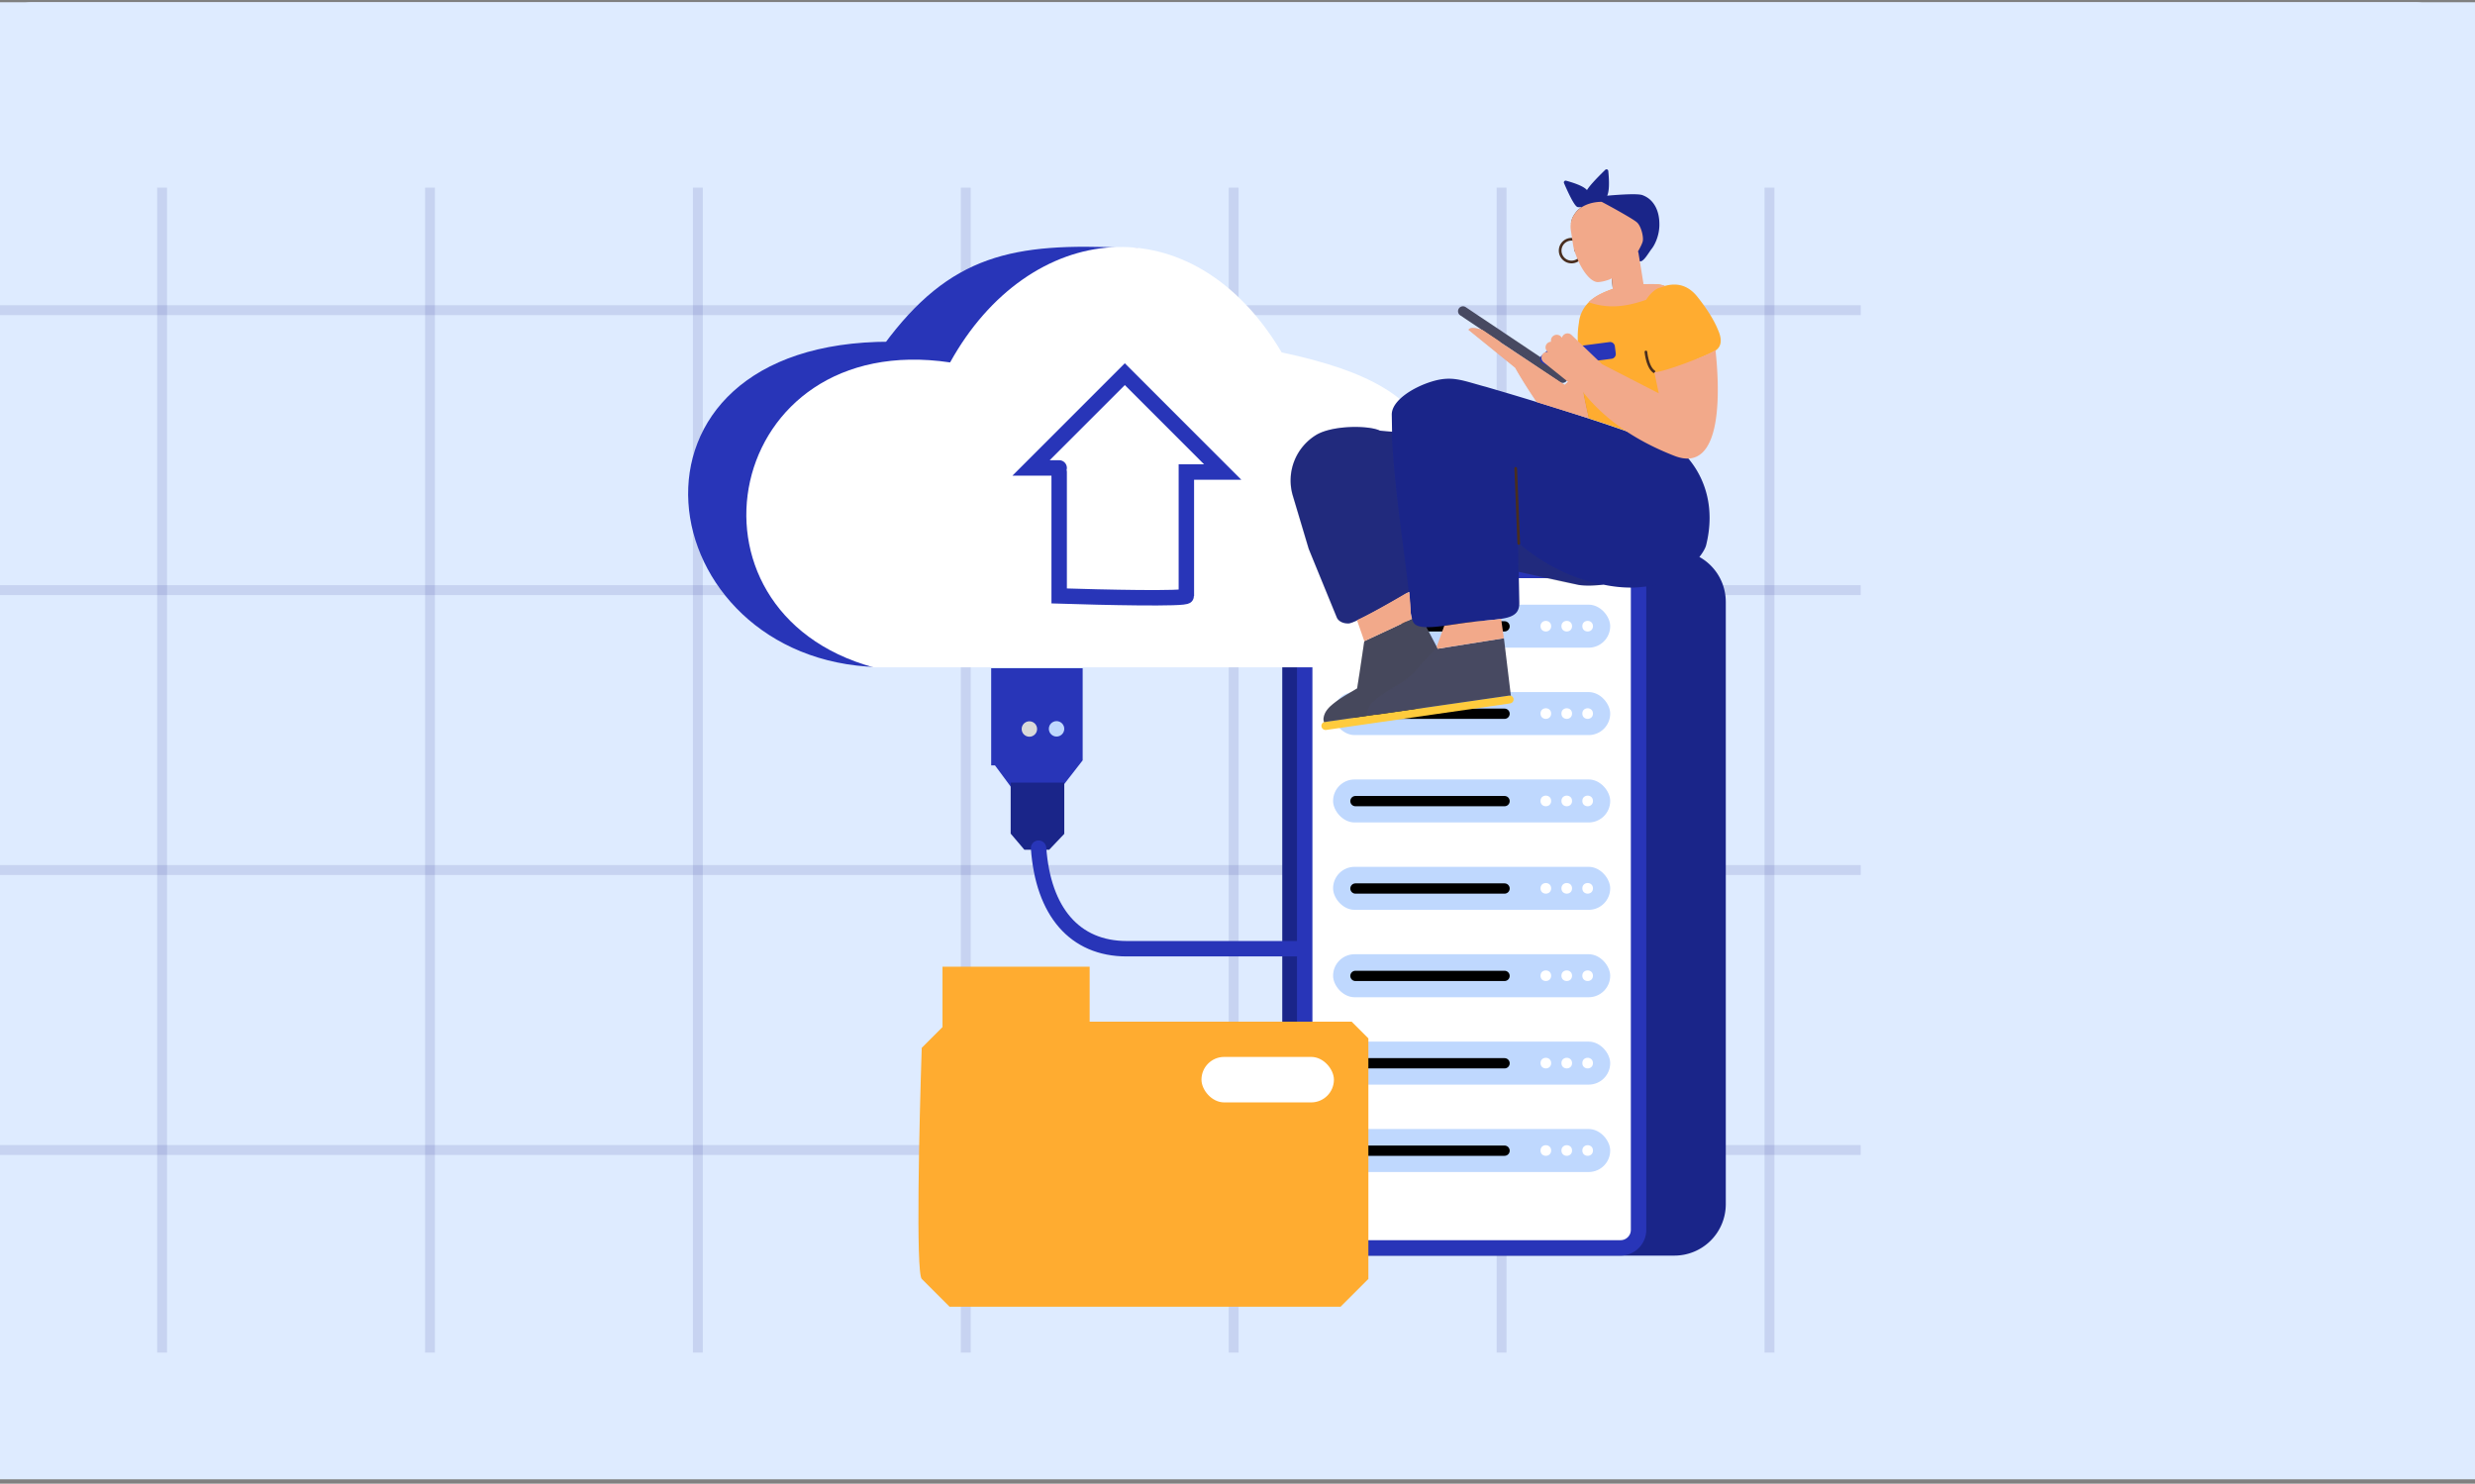 <svg xmlns="http://www.w3.org/2000/svg" width="377" height="226" fill="none" xmlns:v="https://vecta.io/nano"><rect width="100%" height="100%" fill="#808080" stroke="none"/><style><![CDATA[.B{fill:#fff}.C{stroke-linecap:round}.D{fill:#bfd8fe}.E{stroke:#000}.F{stroke-width:1.566}.G{fill:#1a2589}.H{stroke-width:2.349}.I{stroke:#2835b8}.J{fill:#2835b8}.K{stroke-opacity:.12}]]></style><g clip-path="url(#A)"><g fill="#deebff"><path d="M0 .339h377v225H0z"/><path d="M0 5.26A4.92 4.92 0 0 1 4.92.34h362.965a4.92 4.92 0 0 1 4.92 4.92v216.48H0V5.26z"/></g><g stroke="#1a2589"><g stroke-width="1.506" class="K"><path d="M24.692 28.585V206.03M65.495 28.585V206.03m40.806-177.445V206.03M147.11 28.585V206.03m40.803-177.445V206.03m40.813-177.445V206.03m40.806-177.445V206.03"/><path d="M283.432 47.247h-391.368M283.43 89.888h-391.368m391.37 42.641h-391.368m391.366 42.64h-391.368"/></g><path d="M199.233 84.239h55.814a7.44 7.44 0 0 1 7.439 7.439v91.752a7.44 7.44 0 0 1-7.439 7.439h-51.899a7.44 7.44 0 0 1-7.438-7.439V87.763c0-1.946 1.577-3.524 3.523-3.524z" stroke-width=".783" class="G"/></g><g class="H I"><path d="M135.56 53.223c9.857-13.402 18.99-15.07 35.723-14.308l-37.601 61.52c-33.412-.941-40.945-47.211 1.878-47.211z" class="J"/><rect x="198.737" y="86.891" width="50.854" height="103.193" rx="2.741" class="B"/><path d="M152.154 115.418v-12.455h11.586v12.455l-3.041 3.91h-5.649l-2.896-3.91z" class="J"/></g><path d="M155.123 126.547v-6.16h5.817v6.16l-1.625 1.711h-2.738l-1.454-1.711z" stroke="#1a2589" class="G H"/><path d="M158.201 129.199c.691 9.65 5.476 15.314 13.431 15.314h26.522" class="C H I"/><rect x="203.059" y="92.107" width="42.212" height="6.549" rx="3.275" class="D"/><path d="M206.467 95.407h22.712" class="C E F"/><g class="B"><circle cx="235.468" cy="95.382" r=".809"/><circle cx="238.652" cy="95.382" r=".809"/><circle cx="241.836" cy="95.382" r=".809"/></g><rect x="203.059" y="105.419" width="42.212" height="6.549" rx="3.275" class="D"/><path d="M206.465 108.719h22.712" class="C E F"/><g class="B"><circle cx="235.466" cy="108.693" r=".809"/><circle cx="238.65" cy="108.693" r=".809"/><circle cx="241.834" cy="108.693" r=".809"/></g><rect x="203.059" y="118.73" width="42.212" height="6.549" rx="3.275" class="D"/><path d="M206.467 122.029h22.712" class="C E F"/><g class="B"><circle cx="235.468" cy="122.004" r=".809"/><circle cx="238.652" cy="122.004" r=".809"/><circle cx="241.836" cy="122.004" r=".809"/></g><rect x="203.059" y="132.04" width="42.212" height="6.549" rx="3.275" class="D"/><path d="M206.467 135.341h22.712" class="C E F"/><g class="B"><circle cx="235.468" cy="135.315" r=".809"/><circle cx="238.652" cy="135.315" r=".809"/><circle cx="241.836" cy="135.315" r=".809"/></g><rect x="203.059" y="145.353" width="42.212" height="6.549" rx="3.275" class="D"/><path d="M206.465 148.653h22.712" class="C E F"/><g class="B"><circle cx="235.466" cy="148.627" r=".809"/><circle cx="238.65" cy="148.627" r=".809"/><circle cx="241.834" cy="148.627" r=".809"/></g><rect x="203.059" y="158.664" width="42.212" height="6.549" rx="3.275" class="D"/><path d="M206.467 161.963h22.712" class="C E F"/><g class="B"><circle cx="235.468" cy="161.937" r=".809"/><circle cx="238.652" cy="161.937" r=".809"/><circle cx="241.836" cy="161.937" r=".809"/></g><rect x="203.059" y="171.976" width="42.212" height="6.549" rx="3.275" class="D"/><path d="M206.467 175.277h22.712" class="C E F"/><g class="B"><circle cx="235.468" cy="175.251" r=".809"/><circle cx="238.652" cy="175.251" r=".809"/><circle cx="241.836" cy="175.251" r=".809"/></g><path d="M143.565 147.251h22.414v8.37h39.907l2.55 2.55v36.638l-4.239 4.238h-59.554l-4.239-4.238c-.919-.92-.383-23.851 0-35.201l3.161-3.161v-9.196z" fill="#ffac30"/><rect x="183.012" y="160.993" width="20.175" height="6.928" rx="3.464" class="B"/><circle cx="156.799" cy="111.046" r="1.175" fill="#d9d9d9"/><circle cx="160.938" cy="111.019" r="1.175" class="D"/><path d="M144.722 55.206c-34.478-5.137-42.882 37.872-11.675 46.446h77.664c14.073-31.697 10.912-42.4-15.482-47.969-13.699-23.094-38.515-20.127-50.507 1.523z" class="B"/><path d="M161.336 71.904v18.873c6.458.21 19.375.503 19.375 0V71.904h5.536l-14.909-14.909-14.28 14.28h4.278" class="C H I"/><path d="M209.492 108.868c-.059-.009-.12-.01-.182-.001l-7.49 1.08c-.338.049-.58.373-.532.71s.373.58.711.532l6.437-.928 21.595-3.114c.335-.049.568-.36.519-.695s-.359-.568-.694-.52l-20.364 2.936z" fill="#ffcb3d"/><path d="M208.269 109.045l1.047-.151c.062-.009.123-.008.182.001l20.363-2.937a.62.62 0 0 1 .282.025l-1.061-8.765L219 98.82l-2.694-5.124-8.492 3.973-.703 4.731-.386 2.46-1.744 1.034c-.819.503-1.508.96-2.238 1.601 0 0-.637.531-.937 1.207-.092.219-.166.463-.199.715-.011.112.005.219.005.316.017.087.051.183.09.274.039-.015.081-.026.124-.032l6.441-.929c-.009-.018-.014-.037-.017-.057.003.02.01.039.019.057z" fill="#474961"/><path opacity=".177" d="M208.245 109.048a.19.19 0 0 1-.018-.094c-.002-.11-.017-.218-.004-.317.068-.671.503-1.285.759-1.611.551-.479 1.108-.917 1.725-1.323 2.217-1.532 2.907-1.618 4.319-2.91a12.03 12.03 0 0 0 1.577-1.771l2.061-2.143.317-.05-2.697-5.131-8.492 3.973-.703 4.731-.386 2.46-1.744 1.035c-.819.503-1.507.959-2.238 1.6 0 0-.636.532-.937 1.207-.092.219-.166.464-.198.716-.012.111.004.219.004.315a1.38 1.38 0 0 0 .092.279.57.57 0 0 1 .143-.039l6.42-.926z" fill="#444"/><path d="M214.639 90.161l.198 2.842c.01.178.206 1.47.514 1.895.953 1.298 5.055.284 8.775-.147s5.817-.364 6.797-1.376c.537-.552.506-1.4.5-1.696l-.088-4.578 9.186 2.004c1.227.168 2.546.07 3.742-.046 10.65 2.216 15.244-4.501 15.614-5.993 1.416-5.697-.19-10.106-2.504-12.98-1.434-2.565-30.065-10.907-31.702-11.344 3.085.844-1.636-.436 0 0-3.084-.844-4.614-1.527-7.557-.63s-6.112 2.928-6.116 5.022l.045 2.623c-.648-.042-1.264-.096-1.849-.162-1.637-.812-7.239-.865-9.75.685a8.12 8.12 0 0 0-3.53 9.17l2.428 8.123c.249.636 3.196 7.814 4.274 10.448.239.599.965.974 1.822.938.944-.035 6.3-3.073 9.201-4.798z" class="G"/><path opacity=".177" d="M214.586 90.189c-.618-5.89-2.305-16.429-2.602-24.419a39.75 39.75 0 0 1-1.822-.16c-1.637-.812-7.239-.865-9.75.685a8.12 8.12 0 0 0-3.53 9.17h0l2.428 8.123 4.274 10.448c.239.599.965.974 1.822.938.942-.035 6.275-3.059 9.18-4.786h0zm16.691-3.079c4.899 1.17 7.969 1.84 9.212 2.01 1.17.16 2.424.079 3.575-.03l-.622-.142c-4.563-1.104-8.628-3.195-12.195-6.273h0l.03 4.435z" fill="#444"/><path d="M241.959 63.714c7.885 2.555 12.827 4.496 14.825 5.823l.573.189c2.177-3.972 2.567-8.98 1.169-15.027 1.242-.501 2.299-.982 2.769-1.291.94-.618 1.064-1.69.372-3.217-.608-1.476-1.648-3.139-3.119-4.989-1.749-2.199-3.737-1.983-4.991-1.639-1.234-.669-6.683.02-7.673.374-1.556.569-3.867 1.384-4.891 3.507a4.81 4.81 0 0 0-.483 1.712s-.11.614-.156 1.273c-.107 1.507.001 6.711 1.605 13.284z" fill="#ffac30"/><path d="M223.26 46.784l15.186 10.164a.75.75 0 1 1-.834 1.247l-15.186-10.164a.75.75 0 1 1 .834-1.247z" fill="#474961"/><path opacity=".2" d="M241.157 59.616l-.2-.258c-.249.05-.518-.006-.731-.178l-1.312-1.054-.547.49-.6-.396-.057-.035-.359-.24-8.568-5.661a1.35 1.35 0 0 1-.307-.278l-2.595-1.736c-1.114-.364-1.95-.451-2.164-.033l7.111 5.769c.767 1.378 1.86 3.123 3.28 5.237l7.916 2.473-.867-4.099z" fill="#8c2a00"/><g fill="#482d1f"><path d="M245.507 42.4l1.786-.906-1.622 2.495-.164-1.589zm-3.811-11.267c-.727.302-1.463.806-1.956 1.646-.111.172-.206.357-.285.582a3.67 3.67 0 0 0-.154.701l7.181 1.398-1.542-4.479c-1.335-.002-2.417.049-3.244.152z"/></g><path d="M241.211 31.5l5.236 3.935.088.098a2.4 2.4 0 0 1 .32-.969c.025-.029.234-.345.577-.521.621-.292 1.485-.068 1.99.483.534.562.593 1.365.379 1.996a1.94 1.94 0 0 1-.866 1.048l-.707.243-.078-.023c.698 1.053 1.331 2 1.654 2.029.586.052 1.285-1.284 1.818-1.96.338-.429 1.105-1.784 1.141-3.523.003-.574.039-2.524-1.347-3.856-.484-.463-1.008-.666-1.224-.755-.731-.264-3.364-.095-5.38.085.296-.645.351-1.902.165-3.771-.006-.061-.032-.119-.075-.163-.106-.108-.278-.11-.386-.005-1.484 1.444-2.412 2.471-2.785 3.082-.409-.48-1.466-.956-3.173-1.427-.06-.017-.124-.012-.181.013-.138.06-.201.22-.142.359 1.02 2.354 1.712 3.568 2.077 3.642.201.041.5.028.899-.039z" class="G"/><g fill="#482d1f"><path d="M240.36 37.807c-.053-.16-.225-.271-.386-.231-.108.022-.183.109-.21.303-.006.479.555 1.039.683.743.096-.185-.014-.573-.087-.814zm2.939-.59c-.053-.16-.225-.27-.386-.231-.108.022-.183.109-.21.303-.006.479.555 1.039.683.743.096-.185-.014-.573-.087-.814zm-1.908.621l.087 1.361c0 .005.023.024.029.024a2.73 2.73 0 0 0 .268-.036l.081-.014.09-.016.212-.036c.074-.012.144.038.156.113s-.039.144-.113.156l-.208.035-.089.016-.083.014-.294.039a.31.31 0 0 1-.321-.277l-.087-1.362c-.005-.075.053-.14.128-.145s.14.052.144.127zm1.128 2.294c.092-.048.315-.174.319-.311-.002-.027.008-.069-.02-.081-.073-.063-.231.017-.471.103-.427.141-.779.194-.779.194s.152.208.238.256c.175.151.582-.084.713-.162z"/><path d="M245.342 36.551l.779-.303c.105-.041.157-.159.116-.265s-.159-.157-.265-.116l-.837.326c-.382-.522-1.015-.841-1.707-.79-1.067.079-1.868 1.007-1.789 2.073l.007.076-.407.081a1.94 1.94 0 0 0-2.002-1.388c-1.066.078-1.867 1.007-1.789 2.073s1.007 1.867 2.073 1.789 1.867-1.005 1.79-2.071l.423-.084a1.94 1.94 0 0 0 1.978 1.314 1.94 1.94 0 0 0 1.63-2.713zm-.439.038a1.52 1.52 0 0 1 .19.633 1.53 1.53 0 0 1-1.411 1.635 1.53 1.53 0 1 1 1.173-2.349.22.22 0 0 0 .048.081zm-4.013 1.359l.013.116a1.53 1.53 0 0 1-1.412 1.635 1.53 1.53 0 0 1-1.635-1.411 1.53 1.53 0 0 1 1.411-1.635c.775-.057 1.457.474 1.608 1.215 0 .015.001.03.004.045s.006.024.011.035zm-9.754 44.838l-.462-11.438c-.004-.113.083-.208.196-.213s.208.083.213.196l.462 11.438c.004.113-.083.208-.196.213s-.208-.083-.213-.196z"/><path fill-rule="evenodd" d="M250.694 53.408c-.112.01-.195.11-.185.222l.204-.018-.204.018v.001.002l.001.006c0 .005.001.012.002.021l.009.077.038.277a8.48 8.48 0 0 0 .189.888 5.32 5.32 0 0 0 .391 1.04c.172.33.396.638.691.841.093.064.22.041.284-.052s.041-.22-.052-.285c-.218-.151-.404-.394-.56-.693s-.272-.636-.359-.958a7.71 7.71 0 0 1-.179-.844l-.037-.262-.008-.071-.002-.022v-.001m-.223-.185c.113-.01.212.073.223.185z"/></g><path d="M236.077 55.861l.002.016 9.421-1.229a.73.73 0 0 0 .619-.814l-.14-1.11a.73.73 0 0 0-.814-.62l-9.4 1.236-.002-.009-.911.807c-.399.344-.321.966.149 1.187l1.076.536z" class="J"/><path d="M249.457 38.389c.328-.581.618-1.125.752-1.557.2-.63-.196-2.326-.833-2.933s-5.363-3.16-5.417-3.156c-.466-.007-3.072.062-4.263 2.091-.11.172-.206.357-.285.582-.167.518-.222 1.069-.142 1.61l.369 2.407c.045.243.104.485.175.712.521 1.685 1.263 3.038 2.008 3.872.552.629 1.124.97 1.601.949.137.004.871-.064 1.708-.385.055-.023.042-.009.376-.184l.157 1.598c-1.133.413-2.597.968-3.686 2.031 1.87.674 3.854.812 5.952.415.902-.171 1.842-.431 2.819-.78.619-.992 1.455-1.644 1.951-1.802l.892-.276-.021-.014c-.497-.302-1.806-.345-3.217-.267l-.804-4.958-.092.045zm-8.594 20.985c-.032.004-.063.007-.095.008a.86.86 0 0 0 .09-.013zm-2.019-1.215l-.517.463-.6-.396-.057-.035-.359-.24-8.568-5.661c-.119-.079-.222-.173-.307-.278l-2.595-1.736c-1.114-.364-1.95-.451-2.164-.033l7.111 5.769c.767 1.378 1.86 3.123 3.28 5.237l7.916 2.473-.85-3.999c3.298 4.148 7.937 7.386 13.918 9.714 7.649 2.977 6.836-10.818 6.26-16.106-.024.017-.048.033-.074.049-1.356.858-7.867 3.325-9.142 3.303a.45.45 0 0 1-.107-.01l.683 3.239-8.651-4.442-4.632-4.441c-.353-.339-.914-.327-1.253.026-.106.111-.178.242-.215.38l-.137-.151c-.329-.363-.89-.39-1.252-.061-.239.217-.333.534-.274.83-.214.01-.424.097-.587.261l-.002.002a.85.85 0 0 0 .004 1.2l.027.026.068.061c-.286-.026-.578.087-.771.328-.307.382-.246.94.135 1.246l3.712 2.984zm-24.656 32.207c-2.229 1.316-5.578 3.217-7.489 4.095l1.118 3.207 7.256-3.394c-.117-.393-.173-.8-.179-.911-.007-.653-.071-1.519-.175-2.553l-.067-.636-.464.193zm14.467 3.894c-1.111.177-2.59.266-4.53.491-1.384.16-2.821.402-4.129.574l-1.157 3.182.164.312 10.07-1.599-.418-2.96z" fill="#f2a98a"/></g><defs><clipPath id="A"><path transform="translate(0 .339)" d="M0 0h377v225H0z" class="B"/></clipPath></defs></svg>